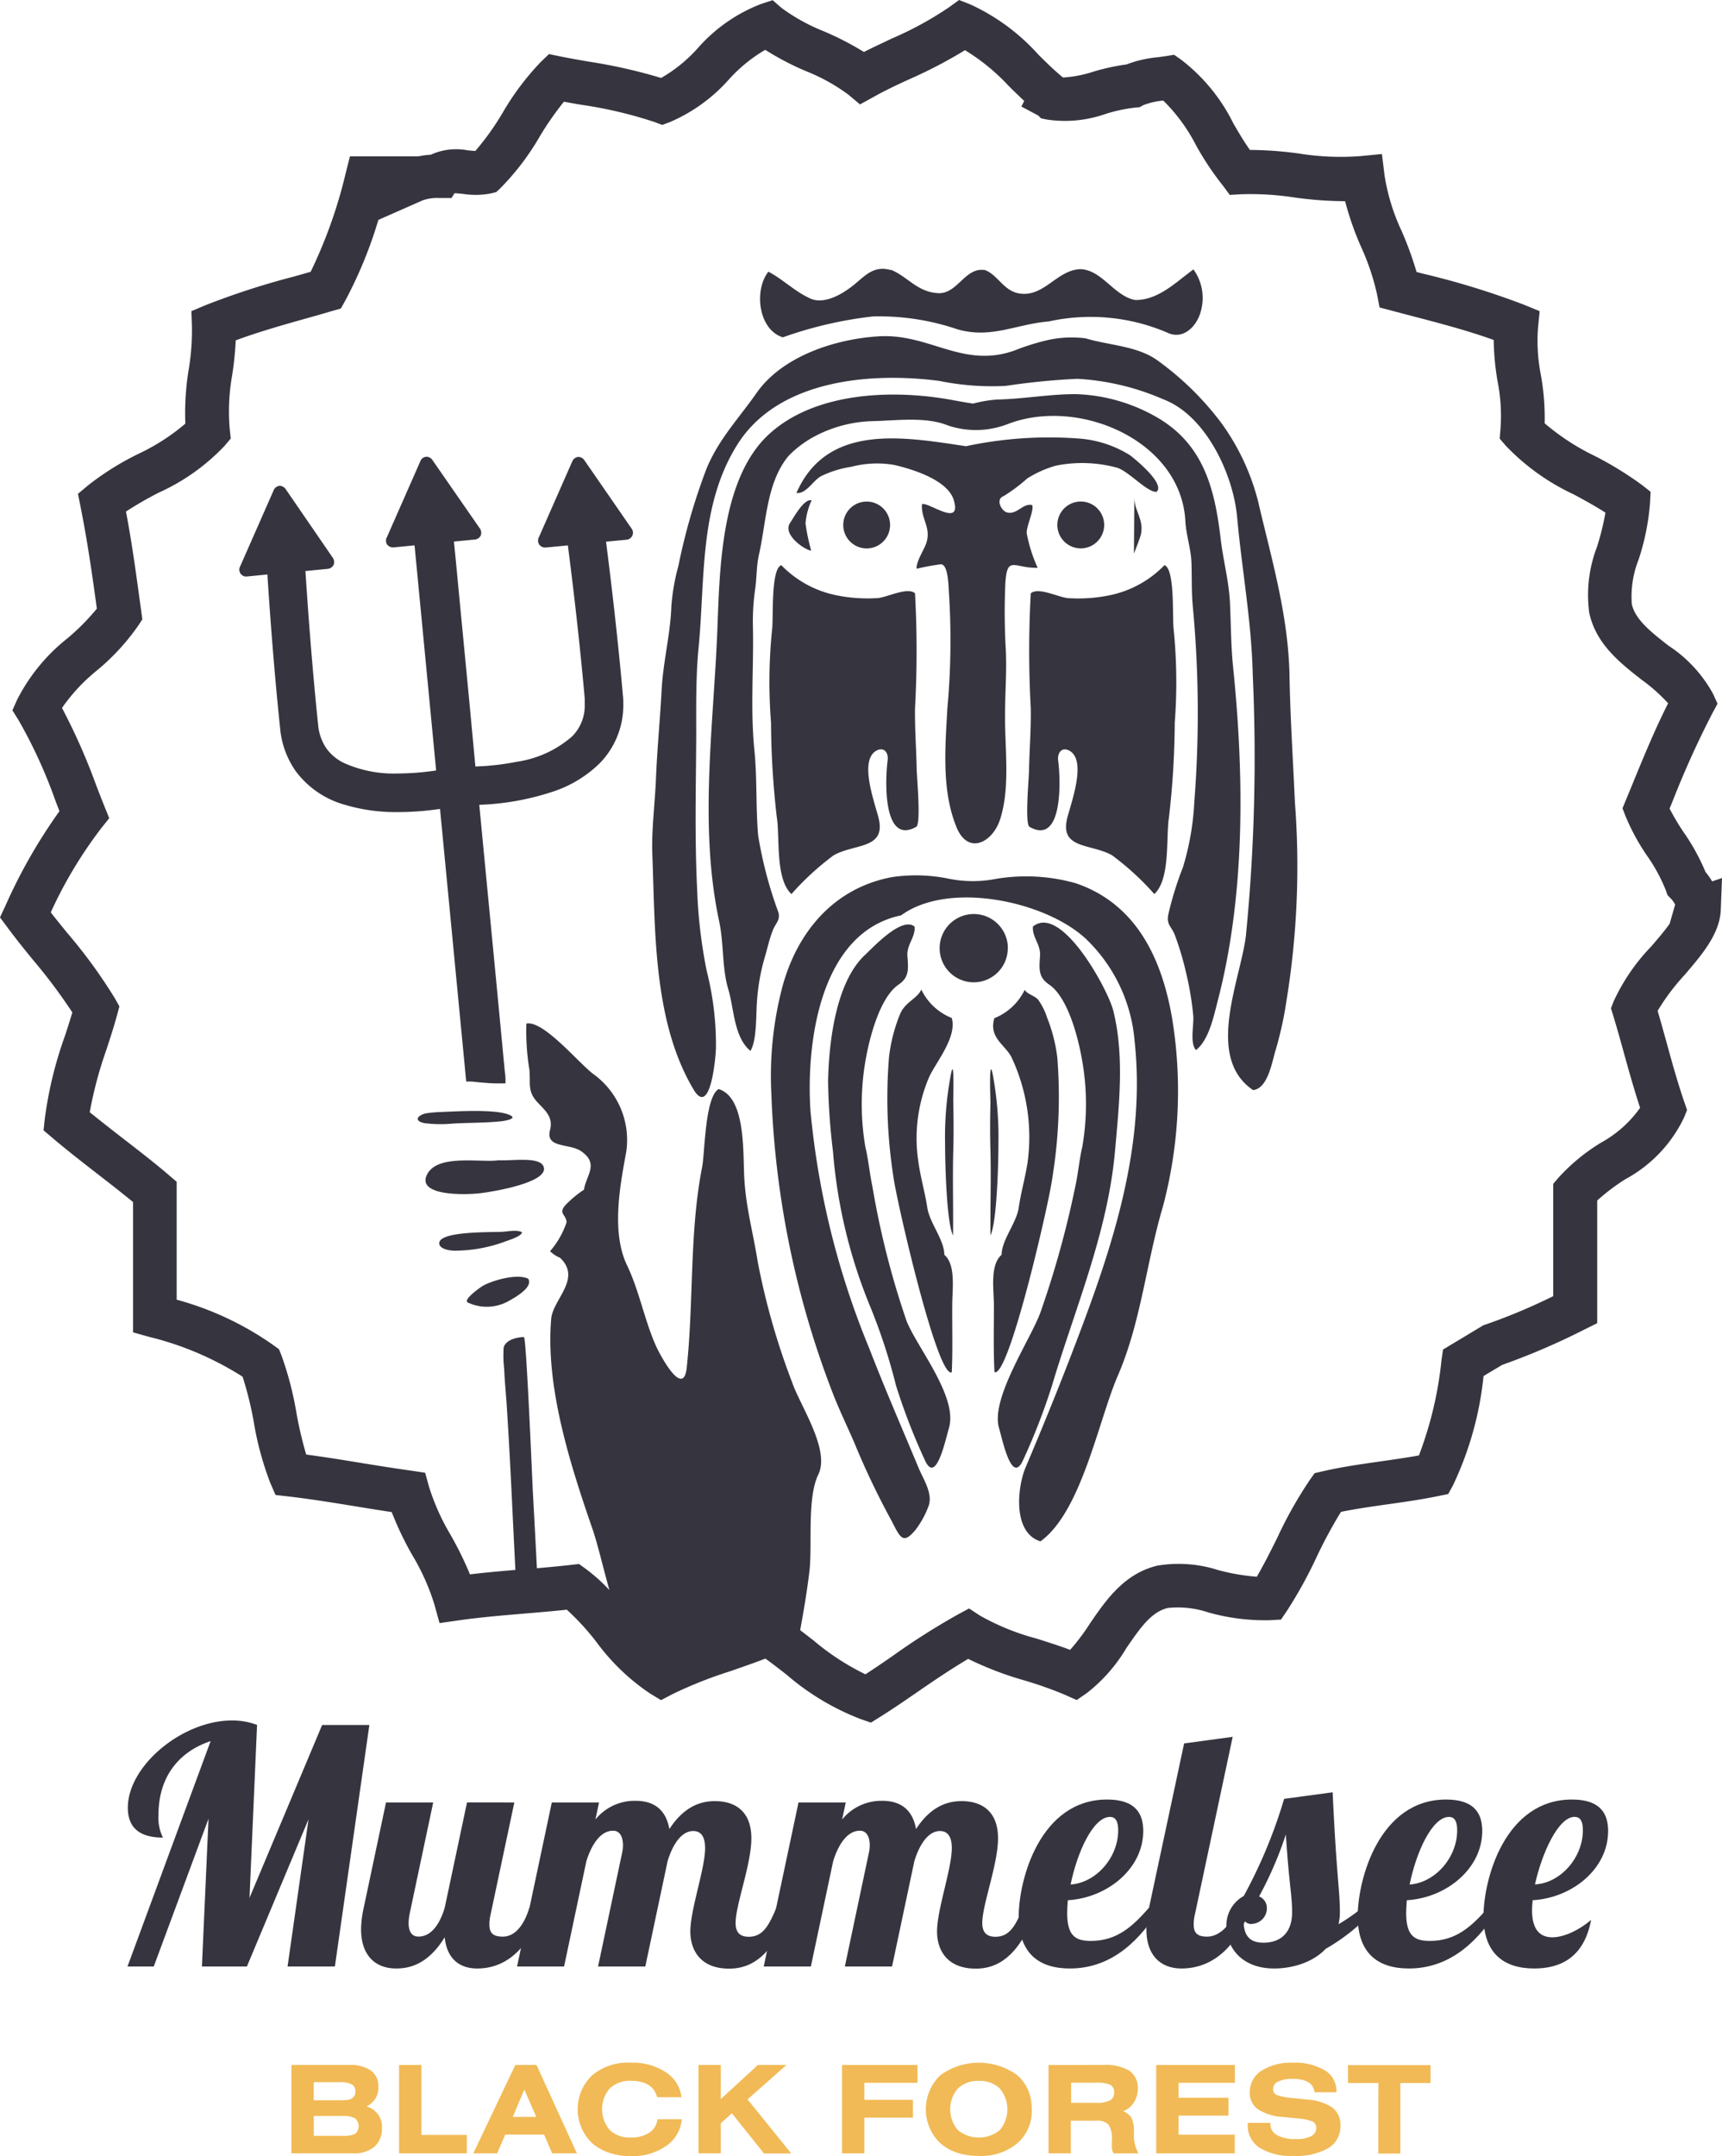 <svg id="Ebene_1" data-name="Ebene 1" xmlns="http://www.w3.org/2000/svg" viewBox="0 0 386.06 483.24"><defs><style>.cls-1{fill:#36353F;}.cls-2{fill:#f1ba56;}</style></defs><g id="Gruppe_1976" data-name="Gruppe 1976"><path id="Pfad_1713" data-name="Pfad 1713" class="cls-1" d="M409.57,204.28l.27-7.1-2.21.75a14.61,14.61,0,0,0-1.48-2.09A47.47,47.47,0,0,0,401.3,187a51.39,51.39,0,0,1-3.21-5.39l.62-1.5a207,207,0,0,1,9-19.91l1.13-2.1-1-2.19a30.24,30.24,0,0,0-10-10.81c-3.85-3-7.48-5.84-8.22-9.33a22.55,22.55,0,0,1,1.54-10,53.6,53.6,0,0,0,2.54-12.59l.13-2.57-2-1.57a78.05,78.05,0,0,0-10.55-6.47,52.1,52.1,0,0,1-11.2-7.3,53.84,53.84,0,0,0-.85-10.83,39.77,39.77,0,0,1-.63-10.67l.36-3.63-3.37-1.39a179.14,179.14,0,0,0-23-7.07l-1.23-.33A75.8,75.8,0,0,0,338,52.14a46.19,46.19,0,0,1-3.82-12.47l-.58-4.75-4.75.46a58.7,58.7,0,0,1-13.76-.56A83.94,83.94,0,0,0,304,34c-1.3-1.82-2.5-3.86-3.74-6a40.47,40.47,0,0,0-11.72-14.25L287,12.68,285,13l-1.58.22a26.48,26.48,0,0,0-7.08,1.62,48.55,48.55,0,0,0-7.16,1.54l-.25.07a26.55,26.55,0,0,1-6.84,1.32c-1.88-1.54-3.63-3.26-5.48-5.09A46.52,46.52,0,0,0,241.34,1.4L238.8.4,236.59,2a76.57,76.57,0,0,1-12.91,7.05c-2.05,1-4.15,1.94-6.21,3a67.72,67.72,0,0,0-9-4.64A42.43,42.43,0,0,1,199,2.18L197,.44l-2.59.85a36.14,36.14,0,0,0-14.19,9.9A33.1,33.1,0,0,1,172,17.87a118.88,118.88,0,0,0-16.35-3.68c-2.11-.36-4.22-.74-6.29-1.15l-2.51-.52L145,14.31a59.66,59.66,0,0,0-8.52,11.34,59.33,59.33,0,0,1-6.12,8.57c-.58,0-1.27-.09-1.8-.14a13.74,13.74,0,0,0-8.22,1,19.28,19.28,0,0,0-2.72.35H102.24l-.94,3.7a107,107,0,0,1-7.87,22.18l-3.75,1.07A171.27,171.27,0,0,0,69.8,68.82l-3.11,1.31.12,3.38a53.46,53.46,0,0,1-.71,9.62,60.26,60.26,0,0,0-.77,12.22,47.39,47.39,0,0,1-10.57,6.79,62.8,62.8,0,0,0-11.28,7.07l-2.22,1.87.57,2.85c1.5,7.48,2.65,15.37,3.66,22.88a50.35,50.35,0,0,1-6.58,6.64A41.57,41.57,0,0,0,27.63,157.2l-1.07,2.39,1.38,2.21A110.32,110.32,0,0,1,36.26,180l.85,2.2A119.16,119.16,0,0,0,25,203.39L23.78,206l1.73,2.33c1.88,2.54,3.87,5,5.79,7.34A121.76,121.76,0,0,1,40,227.3c-.53,1.75-1.07,3.48-1.67,5.28a88.62,88.62,0,0,0-4.51,18.57l-.28,2.58,2,1.69c3.28,2.79,6.72,5.45,10,8,2.68,2.08,5.43,4.21,8.07,6.38V299l3.56,1a70,70,0,0,1,21,8.94A79,79,0,0,1,80.66,319a69.21,69.21,0,0,0,3.76,13.85l1.13,2.6,2.81.32c5.13.59,10.21,1.43,15.11,2.22,2.66.44,5.38.88,8.13,1.29a71.57,71.57,0,0,0,4.72,9.83A49.87,49.87,0,0,1,121.17,360l1.15,4.16,4.28-.61c4.73-.68,9.86-1.11,14.83-1.53,3.11-.26,6.3-.53,9.43-.86a56.49,56.49,0,0,1,6.69,7.31A48.07,48.07,0,0,0,169.61,380l2.37,1.43,2.45-1.29a95.09,95.09,0,0,1,13-5.17c2.62-.91,5.32-1.84,7.94-2.85,1.58,1.12,3.12,2.33,4.73,3.58a56.35,56.35,0,0,0,16.71,10l2.22.77,2-1.25c3-1.87,5.86-3.85,8.65-5.77,3.76-2.59,7.35-5,11.15-7.27A75.27,75.27,0,0,0,253.41,377a86.68,86.68,0,0,1,9.24,3.28l2.52,1.13,2.27-1.57a36,36,0,0,0,8.86-10.07c3-4.35,5.51-8.11,9.3-9a21.52,21.52,0,0,1,9.08,1,46.78,46.78,0,0,0,13.87,1.74l2.43-.14,1.35-2a99.29,99.29,0,0,0,6.62-12,103.12,103.12,0,0,1,5.47-10.14c3.32-.67,6.83-1.18,10.52-1.7s7.61-1.07,11.29-1.84l2.23-.45,1.09-2a74.45,74.45,0,0,0,6.83-24.45l4.17-2.49a157.09,157.09,0,0,0,18.58-8l2.73-1.35V269.46a45.61,45.61,0,0,1,6.35-4.8,30.73,30.73,0,0,0,13.12-13.8l.68-1.69-.6-1.73c-1.47-4.28-2.77-8.91-4-13.42-.66-2.37-1.31-4.73-2-7.07a48.3,48.3,0,0,1,6-8C405.3,214.41,409.36,209.72,409.57,204.28Zm-11.46,3.13c-1.17,1.66-2.76,3.51-4.17,5.14a44.46,44.46,0,0,0-8.38,12.24l-.61,1.58.49,1.61c.87,2.84,1.67,5.73,2.47,8.63,1.11,4,2.26,8.1,3.57,12.07a26.2,26.2,0,0,1-8.75,7.8,43.05,43.05,0,0,0-9.56,7.87L372,265.72v25.17a131.36,131.36,0,0,1-15.15,6.35l-.5.17-9.05,5.44-.34,2.3a83.64,83.64,0,0,1-5.07,21.44c-2.73.49-5.59.9-8.38,1.3-4.39.62-8.94,1.27-13.19,2.25l-1.81.42-1.07,1.51a92.74,92.74,0,0,0-7.32,13c-1.52,3.07-3,6-4.58,8.7a48,48,0,0,1-8.66-1.49,28.94,28.94,0,0,0-13.61-1c-7.48,1.78-11.56,7.76-15.15,13a46.88,46.88,0,0,1-4.43,5.88c-2.44-.93-5-1.72-7.41-2.5a53.7,53.7,0,0,1-12.8-5.18l-2.44-1.6-2.56,1.38a158.23,158.23,0,0,0-14.43,9.16c-2,1.4-4.14,2.85-6.25,4.22A55.76,55.76,0,0,1,206.11,368c-1-.75-1.94-1.51-2.94-2.26.67-3.58,1.52-8.55,2.07-13.13.71-6-.59-16.38,2-21.75,2.71-5.57-4.09-15.42-5.89-20.71a158.64,158.64,0,0,1-7.69-26.94c-1-6.38-2.6-11.94-3-18.53-.36-5.65.45-18.27-5.76-20.2-3.09,1.72-3.1,14.44-3.7,17.43-2.89,14.72-1.86,30.08-3.46,45-.76,7.08-6.06-3-6.91-4.89-2.59-5.84-3.71-12.28-6.48-18.06-3.53-7.39-1.59-17.74-.19-25.3a18.21,18.21,0,0,0-7.25-17.47C153.82,239,145.67,229,141.79,229.8a53,53,0,0,0,.67,10.3c.31,3.16-.5,4.82,1.78,7.3,1.72,1.86,3.63,3.34,2.85,6.25-1.09,4.17,4.34,2.92,7,4.77,4.09,2.85,1.07,5.36.62,8.61a23.94,23.94,0,0,0-4.18,3.47c-1.66,1.94.17,2,.27,3.83a18.94,18.94,0,0,1-3.7,6.48,7,7,0,0,0,2.26,1.49c4.88,4.68-1.58,9.26-2,13.62-1.34,15.39,4.37,33,9.2,47,1.21,3.49,2.42,8.77,3.84,13.84a38.55,38.55,0,0,0-5.25-4.72l-1.56-1.13-1.91.22c-2.45.28-5,.51-7.53.74-.31-5.92-.5-9.85-.91-17.14-.15-2.93-1.46-34.68-2-34.68-1.17,0-4,.47-4.54,2.32a25.88,25.88,0,0,0,.11,4.74c.12,3,.45,6.1.63,9.13.85,13.3,1.23,23.46,1.89,36-3.38.29-6.82.59-10.19,1a77.32,77.32,0,0,0-4.35-8.86,50.81,50.81,0,0,1-4.84-10.8l-.85-3.11L116,330c-3.68-.51-7.38-1.1-11-1.69-4.08-.67-8.27-1.35-12.57-1.92a87.54,87.54,0,0,1-2.19-9.32A73.71,73.71,0,0,0,86.82,304l-.5-1.23L85.25,302a68.79,68.79,0,0,0-21.86-10.32V265.26l-1.7-1.46c-3.33-2.85-6.8-5.52-10.17-8.13-2.53-1.95-5.13-4-7.62-6a90.29,90.29,0,0,1,3.73-14c.81-2.49,1.64-5,2.38-7.72l.54-2-1-1.78a114.47,114.47,0,0,0-10.63-14.61c-1.3-1.6-2.55-3.13-3.76-4.68A97.46,97.46,0,0,1,46.49,186l1.78-2.23-1.07-2.64c-.62-1.56-1.24-3.12-1.84-4.7a139.31,139.31,0,0,0-7.68-17.37,40.54,40.54,0,0,1,7.74-8.33,50.28,50.28,0,0,0,9.27-10l1-1.52-.24-1.78c-1-7.25-2-14.93-3.43-22.38a80,80,0,0,1,7.35-4.24,46.91,46.91,0,0,0,14.8-10.53l1.34-1.6-.22-2.08a46.43,46.43,0,0,1,.54-12.12,72.83,72.83,0,0,0,.8-7.8c5-1.86,10.43-3.4,15.74-4.9,2-.55,3.92-1.1,5.83-1.67l2-.57,1-1.79a97.36,97.36,0,0,0,7.41-18.07l9.89-4.36a9.71,9.71,0,0,1,3.74-.54H125l.68-1.07c.61,0,1.42.1,2,.16a18.15,18.15,0,0,0,6.15-.12l1.22-.31.92-.87a57.15,57.15,0,0,0,8.86-11.66,68.31,68.31,0,0,1,5.38-7.72c1.26.24,2.53.47,3.8.68a95.44,95.44,0,0,1,16.51,3.88l1.73.65,1.74-.65a37.38,37.38,0,0,0,13.23-9.57,34,34,0,0,1,8.12-6.61,62.85,62.85,0,0,0,9.24,4.82A41.64,41.64,0,0,1,214,21.63l2.59,2.17,3-1.65C222.21,20.67,225,19.36,228,18a104.22,104.22,0,0,0,12.12-6.35,45.65,45.65,0,0,1,9.79,8c1.13,1.12,2.29,2.25,3.49,3.37l-.63,1.26,3.76,2,.64.64,1.41.29a27.39,27.39,0,0,0,13.13-1.3l.23-.07a34.87,34.87,0,0,1,6.31-1.32l1-.09.92-.49a16.32,16.32,0,0,1,4.41-1,39.18,39.18,0,0,1,7.33,10,64.9,64.9,0,0,0,6.1,9.14l1.47,2,2.45-.14a64.27,64.27,0,0,1,12,.71,83.76,83.76,0,0,0,11.41.84A67.3,67.3,0,0,0,329,55.9a53.09,53.09,0,0,1,3.49,10.41l.58,3,7.1,1.87c6.25,1.63,12.69,3.31,18.49,5.42a58.6,58.6,0,0,0,.88,9.35,39.7,39.7,0,0,1,.63,10.66L360,98.7l1.36,1.59a50.69,50.69,0,0,0,15.29,10.94c2.49,1.35,4.89,2.65,7.06,4.07a59.72,59.72,0,0,1-1.91,7.7,30,30,0,0,0-1.73,14.7c1.47,7,6.95,11.3,11.79,15.07a38.21,38.21,0,0,1,5.9,5.25c-3,5.93-5.57,12.2-8.07,18.3l-2.16,5.23.71,1.83a48.39,48.39,0,0,0,4.85,8.88,37.25,37.25,0,0,1,4.18,7.73l.35,1,.71.75a5.12,5.12,0,0,1,1,1.4Z" transform="translate(-23.78 -0.4)"/><path id="Pfad_1714" data-name="Pfad 1714" class="cls-1" d="M312.88,151.87c-.26-13.61-4-26.06-7.07-39.21a51.54,51.54,0,0,0-8.19-17.43,66.43,66.43,0,0,0-14.26-14c-4.53-3.32-10.92-3.41-16.18-5a24.73,24.73,0,0,0-9.15.54A52.76,52.76,0,0,0,251.1,79c-11.5,4-18.91-3.85-30.18-3.23-9.65.55-21.66,4.35-27.51,12.68-4.06,5.82-8.46,10.3-11.24,17a137.88,137.88,0,0,0-6.29,21.74,47.28,47.28,0,0,0-1.59,9.14c-.19,6.06-1.83,12.32-2.17,18.59-.35,6.64-1,13.19-1.28,20-.22,5.49-1,11.36-.82,16.75.67,17.18.15,37.69,9.27,52.93,3.85,6.43,5-7.81,5-9.41A66.86,66.86,0,0,0,182.22,218a111.09,111.09,0,0,1-2.14-18.18c-.58-11.65-.27-23-.21-34.57,0-6.6-.11-13.12.53-19.71,1.49-15.35.08-31.75,8.65-45.44,9.14-14.64,29.94-16.34,45.32-14.33a59.3,59.3,0,0,0,14.86,1.12,155.29,155.29,0,0,1,16.1-1.59,55.87,55.87,0,0,1,19.25,4.59c9.51,3.59,15.67,16.75,16.55,26.37,1.07,11.77,3.23,23.39,3.5,35.18a407.93,407.93,0,0,1-1.53,58.7c-1.24,10-9.23,27.21,1.61,34.57,3.43-.39,4.27-6.57,5.11-9.14a82.43,82.43,0,0,0,2.38-10.88,187.74,187.74,0,0,0,1.89-44.49C313.67,170.73,313.05,161.33,312.88,151.87Z" transform="translate(-23.78 -0.4)"/><path id="Pfad_1715" data-name="Pfad 1715" class="cls-1" d="M300.23,149.88c-.48-4.73-.48-9.56-.69-14.17-.21-5-1.56-9.83-2.11-14.67-1.34-11.33-3.92-21.3-14.62-27.31a38.8,38.8,0,0,0-17.9-5c-5.92,0-11.76,1.1-17.61,1.21a29.33,29.33,0,0,0-5.35.91c-1.62-.23-3.25-.54-4.86-.83-13-2.37-30.24-1.82-40.61,7.43-11.26,10-11.34,31-11.9,44.72-.88,21.27-4.08,43.54.42,64.66,1.12,5.24.59,10.41,2.08,15.36,1.28,4.27,1.22,10.66,4.94,13.73,1.49-2.32,1.23-8.45,1.48-11.26a46.28,46.28,0,0,1,1.69-9.56c.64-2.1,1.07-4.31,1.92-6.36.59-1.44,1.64-2.14,1.18-3.87a93,93,0,0,1-4.54-17.23c-.55-6.4-.2-12.83-.85-19.22-.93-9.27-.09-18.78-.33-27.93a52.37,52.37,0,0,1,.53-8.2c.35-2.5.26-5.08.83-7.58,1.67-7.31,1.67-16.22,6.68-22.18A24.13,24.13,0,0,1,206.79,98a29.33,29.33,0,0,1,12.44-3.21c5.08-.09,12.06-1.09,17,.94a19.76,19.76,0,0,0,13.64-.35c15.82-6,38.7,3.77,39.66,21.81.17,3.18,1.27,6.2,1.37,9.39s0,6.4.29,9.63a256,256,0,0,1,.35,43.86A60.31,60.31,0,0,1,289,194.73a75.51,75.51,0,0,0-3.31,10.69c-.41,2.24.67,2.49,1.48,4.54a65.88,65.88,0,0,1,2.45,8.15,69.6,69.6,0,0,1,1.67,9.83c.23,2-.84,6.16.62,7.8,2.93-2.27,4-7.7,4.88-11.05C303,200.82,302.72,174.24,300.23,149.88Z" transform="translate(-23.78 -0.4)"/><path id="Pfad_1716" data-name="Pfad 1716" class="cls-1" d="M277.14,102.44a25,25,0,0,0-11.66-3.77,89.56,89.56,0,0,0-25.14,1.73c-13.58-2-31.08-5.37-38,10.48,2.19.28,3.75-2.85,5.55-3.78a23.65,23.65,0,0,1,6.77-2.09,22.7,22.7,0,0,1,9.6-.41c4.06.94,12,3.36,13.35,7.89,1.87,6.3-5.7.31-7.13.91-.25,3.34,2.08,5.14,1,8.63-.48,1.53-2.35,4.21-2.19,5.84a52.12,52.12,0,0,1,5.35-1c1.87-.15,1.78,5.64,1.9,6.63a166.63,166.63,0,0,1-.36,25.57c-.48,8.75-1.34,18.35,2,26.61,2.56,6.48,8.13,3.57,9.82-1.65,2.34-7.3,1-16.1,1.11-23.62,0-4.72.38-9.34.18-14.07a148.19,148.19,0,0,1-.12-15.2c.39-6.44,2-3.33,7.25-3.49a33.07,33.07,0,0,1-2.46-7.76c-.06-1.7,1.67-5,1.23-6.29-2-.53-3.4,2.18-5.56,1.67-1.39-.31-2.69-3-.88-3.66a37.26,37.26,0,0,0,5.35-4,24.72,24.72,0,0,1,6.41-2.85,29.83,29.83,0,0,1,13.55.42c2.59.63,6.88,5.59,9,5.45C285.16,108.85,278,103.08,277.14,102.44Z" transform="translate(-23.78 -0.4)"/><path id="Pfad_1717" data-name="Pfad 1717" class="cls-1" d="M205.65,123.81a43.65,43.65,0,0,1-1.28-6.09,14.86,14.86,0,0,1,1.38-5.19c-1.69-.4-3.74,3.4-4.86,5.09C199.2,120.22,204.15,123.64,205.65,123.81Z" transform="translate(-23.78 -0.4)"/><path id="Pfad_1718" data-name="Pfad 1718" class="cls-1" d="M198.94,127.06c-2.41.9-1.73,12-2.06,14.4a116.14,116.14,0,0,0-.24,20.93,190.48,190.48,0,0,0,1.3,21.22c.71,4.42-.39,13.79,3.28,17.16a61.56,61.56,0,0,1,9.44-8.67c4.64-2.66,11.69-1.33,10.14-8.17-.72-3.16-4.64-13.17-.47-15.33,1.66-.85,2.69.5,2.45,2.23-.58,4.31-1.11,19.14,6.42,14.87,1.09-.62.14-11,.1-12.75-.08-4.46-.45-9.27-.38-13.81a235.85,235.85,0,0,0,0-25.78c-1.82-1.55-6.72,1.19-8.78,1.1a34.57,34.57,0,0,1-9.13-.71A23.65,23.65,0,0,1,198.94,127.06Z" transform="translate(-23.78 -0.4)"/><path id="Pfad_1719" data-name="Pfad 1719" class="cls-1" d="M273.12,192.1a61.63,61.63,0,0,1,9.45,8.67c3.65-3.37,2.58-12.74,3.28-17.16a192.9,192.9,0,0,0,1.3-21.22,119.93,119.93,0,0,0-.24-20.93c-.35-2.41.36-13.5-2.06-14.4a23.71,23.71,0,0,1-12.06,6.7,34.72,34.72,0,0,1-9.15.71c-2.05.09-6.95-2.65-8.77-1.1a235.85,235.85,0,0,0,0,25.78c.08,4.54-.3,9.35-.39,13.81,0,1.75-1,12.12.12,12.75,7.51,4.28,7-10.56,6.41-14.87-.22-1.73.83-3.08,2.46-2.23,4.16,2.16.26,12.16-.47,15.33C261.43,190.77,268.5,189.44,273.12,192.1Z" transform="translate(-23.78 -0.4)"/><path id="Pfad_1720" data-name="Pfad 1720" class="cls-1" d="M265,198.36a40.88,40.88,0,0,0-17.87-1,27.38,27.38,0,0,1-10.52,0,36.39,36.39,0,0,0-12.87-.38c-12.79,2.39-21.11,12-24.52,24.45a78.61,78.61,0,0,0-2.5,24.24,206,206,0,0,0,14,67.58c1.42,3.56,3,6.82,4.56,10.41a173.85,173.85,0,0,0,8.45,17.7c2,4,2.63,5.07,5.29,1.92a20.67,20.67,0,0,0,2.94-5.35c1-2.76-1.11-5.9-2.17-8.39-3.75-9-7.6-17.82-11.15-27a183.8,183.8,0,0,1-13.16-53.22c-1-15.25,2.14-40,20.32-43.77,10.69-7.84,32.48-3.19,41.52,5.35a35.78,35.78,0,0,1,10.83,22.81c2.65,24.55-5.51,47.76-14.19,70.3-3.31,8.59-6.69,16.85-10.27,25.31-1.78,4.21-3,14.55,3.35,16.52,9.22-6.62,13-27.12,17.36-37.15,5.19-12,6.35-25.25,10.11-37.93a100.81,100.81,0,0,0,2.1-41.84C284.32,215.25,278.55,203,265,198.36Z" transform="translate(-23.78 -0.4)"/><path id="Pfad_1721" data-name="Pfad 1721" class="cls-1" d="M219.37,266.33c-.62-2.9-.89-6-1.59-8.93a57.11,57.11,0,0,1,0-19.08c.92-5.4,3.25-14.4,7.49-17.28,2.43-1.67,2.14-3.57,1.94-6.45-.15-2.54,1.85-4.18,1.61-6.53-2.83-2.29-9.06,4.42-11,6.25-6.63,6.08-8.2,19.47-8.39,28.41a145.34,145.34,0,0,0,1.1,15.74,115,115,0,0,0,8.35,34.78,129.17,129.17,0,0,1,5.78,17.69,140,140,0,0,0,6.44,16.65c2.49,5.65,4.53-4.05,5.44-7.18,2-7-7.15-18-9.51-23.94A189.54,189.54,0,0,1,219.37,266.33Z" transform="translate(-23.78 -0.4)"/><path id="Pfad_1722" data-name="Pfad 1722" class="cls-1" d="M259.63,310.93c5.11-17.17,12.48-34.18,14.12-52.48.91-10.34,2.16-21.39-.39-31.58-1.15-4.64-11.63-24-18-18.82-.23,2.33,1.75,4,1.59,6.52-.18,2.89-.46,4.79,2,6.46,4.23,2.85,6.57,11.87,7.48,17.27a56.13,56.13,0,0,1,0,19.09c-.68,2.9-.94,6.06-1.58,8.94A217.05,217.05,0,0,1,257,294.64c-2.16,5.89-11.15,19.14-9.26,25.74.89,3.15,2.91,12.86,5.43,7.2A141.85,141.85,0,0,0,259.63,310.93Z" transform="translate(-23.78 -0.4)"/><path id="Pfad_1723" data-name="Pfad 1723" class="cls-1" d="M235.49,281.61c0-3.34-3.27-7.06-3.81-10.54s-1.5-6.69-2-10.25a34.84,34.84,0,0,1,2.39-19c1.43-3.21,6.36-9,5.08-13.28a12.76,12.76,0,0,1-6.82-6.37c-.89,2.06-3.68,2.78-4.8,5.59a36.72,36.72,0,0,0-2.44,9.56,114.33,114.33,0,0,0,1,26.91c.67,5.13,9.86,45.22,13.07,43.72.24-5.15.06-10.08.11-15.17C237.26,289.36,238.13,283.88,235.49,281.61Z" transform="translate(-23.78 -0.4)"/><path id="Pfad_1724" data-name="Pfad 1724" class="cls-1" d="M260.82,237.39a35.93,35.93,0,0,0-2.3-8.95,14.29,14.29,0,0,0-2-4c-.68-.83-2.6-1.32-3-2.22a12.82,12.82,0,0,1-6.81,6.37c-1.32,4.33,2.37,5.93,3.82,8.71a42.14,42.14,0,0,1,3.64,23.52c-.54,3.56-1.5,6.8-2,10.24s-3.81,7.2-3.83,10.54c-2.63,2.27-1.78,7.73-1.73,11.14,0,5.09-.13,10,.12,15.16,3.21,1.51,12.39-38.55,13-43.67A113.22,113.22,0,0,0,260.82,237.39Z" transform="translate(-23.78 -0.4)"/><path id="Pfad_1725" data-name="Pfad 1725" class="cls-1" d="M237,241a74.43,74.43,0,0,0-1.34,15.69c0,4.73.35,17.72,1.78,20.59.09-6.32-.12-12.7.06-19.09.1-3.49.07-7.15,0-10.66C237.45,246.89,237.81,237,237,241Z" transform="translate(-23.78 -0.4)"/><path id="Pfad_1726" data-name="Pfad 1726" class="cls-1" d="M246.31,241c-.86-4-.48,5.88-.48,6.51-.08,3.51-.11,7.2,0,10.67.16,6.39-.05,12.77,0,19.09,1.43-2.85,1.79-15.86,1.79-20.6A76.26,76.26,0,0,0,246.31,241Z" transform="translate(-23.78 -0.4)"/><path id="Pfad_1727" data-name="Pfad 1727" class="cls-1" d="M125.19,252.22c3.64-.23,7.61-.14,11.16-.55,1-.13,3.05-.56,2.06-1.18-2.68-1.66-12.3-1-16.08-.86a26,26,0,0,0-3.17.31c-1.71.44-2.75,1.66-.19,2.18A28.74,28.74,0,0,0,125.19,252.22Z" transform="translate(-23.78 -0.4)"/><path id="Pfad_1728" data-name="Pfad 1728" class="cls-1" d="M140.8,276.57c-1.07-.64-3.23-.16-4.46-.1-2.85.13-14.45-.17-14.08,2.7.15,1.14,2.3,1.6,3.92,1.52a32.59,32.59,0,0,0,11-2.1C138.25,278.22,140.81,277.37,140.8,276.57Z" transform="translate(-23.78 -0.4)"/><path id="Pfad_1729" data-name="Pfad 1729" class="cls-1" d="M132.06,288.56c-.53.31-4.52,3.09-3.43,3.74a10,10,0,0,0,9.26-.36c1.55-.86,5.41-3.07,4.33-4.93C139.81,285.72,134.15,287.37,132.06,288.56Z" transform="translate(-23.78 -0.4)"/><path id="Pfad_1730" data-name="Pfad 1730" class="cls-1" d="M135.58,260.44c-4.17.58-13.94-1.53-16.14,3.35-2.08,4.59,8.32,4.49,12.24,4,2.94-.36,15.11-2.42,14-5.85C144.92,259.5,138.68,260.6,135.58,260.44Z" transform="translate(-23.78 -0.4)"/><path id="Pfad_1731" data-name="Pfad 1731" class="cls-1" d="M212.83,118.05a5.25,5.25,0,1,0,5.26-5.24h0A5.25,5.25,0,0,0,212.83,118.05Z" transform="translate(-23.78 -0.4)"/><path id="Pfad_1732" data-name="Pfad 1732" class="cls-1" d="M271.33,118.06a5.25,5.25,0,1,0-5.27,5.24h0A5.26,5.26,0,0,0,271.33,118.06Z" transform="translate(-23.78 -0.4)"/><path id="Pfad_1733" data-name="Pfad 1733" class="cls-1" d="M249.74,212.91a7.65,7.65,0,1,0-7.66,7.64h0a7.64,7.64,0,0,0,7.64-7.64Z" transform="translate(-23.78 -0.4)"/><path id="Pfad_1734" data-name="Pfad 1734" class="cls-1" d="M154.83,103.6a1.66,1.66,0,0,0-1.36-.8,1.61,1.61,0,0,0-1.42,1.07l-7.46,16.94a1.62,1.62,0,0,0,.07,1.62,1.65,1.65,0,0,0,1.55.67h0l4.88-.47c.75,5.77,2.5,19.78,3.78,34.3,0,.46,0,.89,0,1.33a9.7,9.7,0,0,1-2.85,7.2,24.07,24.07,0,0,1-12.29,5.65,56.74,56.74,0,0,1-9.37,1.07L129,157.64l-1.24-12.92-1.24-12.92-.49-5.17-.48-4.86,4.57-.44a1.68,1.68,0,0,0,1.43-.89,1.72,1.72,0,0,0-.25-1.69l-10.54-15.2a1.63,1.63,0,0,0-1.35-.79,1.57,1.57,0,0,0-1.42,1.07l-7.46,16.94a1.6,1.6,0,0,0,0,1.61,1.67,1.67,0,0,0,1.56.69h.06l4.57-.45,4.84,50.45a58.44,58.44,0,0,1-8.66.68,27.21,27.21,0,0,1-12-2.35A10.44,10.44,0,0,1,97,168.19a11.11,11.11,0,0,1-1.91-5.48c-.84-8-1.6-16.88-2.29-26.33-.23-3.29-.42-6.06-.55-8l4.9-.48a1.66,1.66,0,0,0,1.42-.91,1.7,1.7,0,0,0-.24-1.67L87.88,110.1a1.7,1.7,0,0,0-1.36-.82,1.61,1.61,0,0,0-1.42,1.07l-7.46,16.94a1.54,1.54,0,0,0,.55,2.11h0a1.45,1.45,0,0,0,1,.19h.06l4.48-.44c.38,6,1.32,19.87,2.85,34.46a19.74,19.74,0,0,0,3.5,9.62A20.62,20.62,0,0,0,101,180.74a40.09,40.09,0,0,0,12.12,1.66,64.41,64.41,0,0,0,9.31-.71l5.81,60.46.06.63h.62c.72,0,1.46.11,2.19.18,1.43.12,2.83.25,4.21.25h1.79v-.71a11.87,11.87,0,0,0-.1-1.58l-.06-.42L135,220l-2.9-30.14-.87-9.09a58.42,58.42,0,0,0,16-2.79,27.09,27.09,0,0,0,11-6.52,18.59,18.59,0,0,0,5.29-13.22,14.77,14.77,0,0,0-.1-2.09c-1.15-13-2.67-25.75-3.77-34.35l4.47-.43a1.58,1.58,0,0,0,1.2-2.59Z" transform="translate(-23.78 -0.4)"/><path id="Pfad_1735" data-name="Pfad 1735" class="cls-1" d="M278.09,112,278,124.41c.07,0,1.45-3.74,1.54-4.1C280.3,116.74,278.15,115.12,278.09,112Z" transform="translate(-23.78 -0.4)"/><path id="Pfad_1745" data-name="Pfad 1745" class="cls-2" d="M101.94,463.19a8.23,8.23,0,0,1,5,1.25,4.36,4.36,0,0,1,1.68,3.72,4.75,4.75,0,0,1-.67,2.55,5,5,0,0,1-2,1.78,4.7,4.7,0,0,1,3.46,4.89,5.31,5.31,0,0,1-1.7,4.14A7,7,0,0,1,103,483H89.11V463.19Zm-.26,7.84a2.24,2.24,0,0,0,1-.36,1.71,1.71,0,0,0,.77-1.56,1.66,1.66,0,0,0-.86-1.59,5.4,5.4,0,0,0-2.6-.47H94.12v4.05H100a10.51,10.51,0,0,0,1.68-.08Zm1.79,7.56a2.32,2.32,0,0,0,.07-3.28h0a.75.75,0,0,0-.16-.15,5,5,0,0,0-2.65-.54H94.13v4.45h6.59a5.44,5.44,0,0,0,2.73-.47Z" transform="translate(-23.78 -0.4)"/><path id="Pfad_1746" data-name="Pfad 1746" class="cls-2" d="M113.25,463.19h5v15.68h10.19V483H113.25Z" transform="translate(-23.78 -0.4)"/><path id="Pfad_1747" data-name="Pfad 1747" class="cls-2" d="M139.31,463.19h4.75L153.12,483h-5.55l-1.81-4.2h-8.71l-1.81,4.2h-5.35Zm4.7,11.64-2.69-6.13-2.58,6.13Z" transform="translate(-23.78 -0.4)"/><path id="Pfad_1748" data-name="Pfad 1748" class="cls-2" d="M160.33,482.86a11.34,11.34,0,0,1-3.8-2.14,10.54,10.54,0,0,1-.31-14.9h0c.1-.11.2-.21.31-.31a12.52,12.52,0,0,1,8.67-2.83,13.43,13.43,0,0,1,7.84,2.14,7.64,7.64,0,0,1,3.52,5.6h-5.45c-.66-2.45-2.62-3.68-5.9-3.68a6.51,6.51,0,0,0-4.72,1.7,7.16,7.16,0,0,0,0,9.34,6.41,6.41,0,0,0,4.72,1.67,7.24,7.24,0,0,0,4.15-1.1,4,4,0,0,0,1.81-3h5.46a8.1,8.1,0,0,1-3.51,6,13.26,13.26,0,0,1-7.91,2.28A15.24,15.24,0,0,1,160.33,482.86Z" transform="translate(-23.78 -0.4)"/><path id="Pfad_1749" data-name="Pfad 1749" class="cls-2" d="M180.38,463.19h5v7.63l8.32-7.63h6.4l-8.73,7.71,9.8,12.13h-6.1l-7.2-9-2.49,2.22V483h-5Z" transform="translate(-23.78 -0.4)"/><path id="Pfad_1750" data-name="Pfad 1750" class="cls-2" d="M212.56,463.19h16.91v4H217.56V471h10.9v4h-10.9v8h-5Z" transform="translate(-23.78 -0.4)"/><path id="Pfad_1751" data-name="Pfad 1751" class="cls-2" d="M238.38,482.86a11.17,11.17,0,0,1-3.8-2.14,10.55,10.55,0,0,1-.3-14.91l.3-.3a14.64,14.64,0,0,1,17.3,0,9.47,9.47,0,0,1,2.41,3.33,10.82,10.82,0,0,1,.8,4.28,9.51,9.51,0,0,1-3.21,7.6,12.62,12.62,0,0,1-8.62,2.86A15.56,15.56,0,0,1,238.38,482.86Zm9.54-5.07a7.24,7.24,0,0,0,0-9.33,6.37,6.37,0,0,0-4.66-1.7,6.49,6.49,0,0,0-4.73,1.7,7.17,7.17,0,0,0,0,9.33,7.43,7.43,0,0,0,9.39,0Z" transform="translate(-23.78 -0.4)"/><path id="Pfad_1752" data-name="Pfad 1752" class="cls-2" d="M271.12,463.19a10.41,10.41,0,0,1,5.86,1.3,4.63,4.63,0,0,1,1.88,4.05,5.33,5.33,0,0,1-.9,3.07,4.51,4.51,0,0,1-2.39,1.93,4.37,4.37,0,0,1,1.81,1.37,6.69,6.69,0,0,1,.63,2.89v.2a1.5,1.5,0,0,0,0,.3,8.61,8.61,0,0,0,1,4.72h-5.57a3,3,0,0,1-.39-1.56v-1.32a5.71,5.71,0,0,0-.74-3.57,3.4,3.4,0,0,0-2.72-.88h-5.74V483h-5V463.2Zm1.54,7.93a1.94,1.94,0,0,0,.9-1.78,1.82,1.82,0,0,0-.85-1.7,8.07,8.07,0,0,0-3.41-.47h-5.38v4.51h5.61a6.6,6.6,0,0,0,3.13-.56Z" transform="translate(-23.78 -0.4)"/><path id="Pfad_1753" data-name="Pfad 1753" class="cls-2" d="M283,463.19h17.63v4H288v3.35h11.2v4H288v4.28h12.6V483H283Z" transform="translate(-23.78 -0.4)"/><path id="Pfad_1754" data-name="Pfad 1754" class="cls-2" d="M306.16,481.74a5.87,5.87,0,0,1-2.64-5.16v-.41h5.08v.19a2.77,2.77,0,0,0,1.47,2.55,8.41,8.41,0,0,0,4.27.88,7.24,7.24,0,0,0,3.37-.63,2,2,0,0,0,1.16-1.81,1.61,1.61,0,0,0-.77-1.46,9.75,9.75,0,0,0-3.1-.69l-3.54-.35a11.48,11.48,0,0,1-5.69-1.75,4.49,4.49,0,0,1-1.81-3.82,5.67,5.67,0,0,1,2.61-4.78,12.14,12.14,0,0,1,6.95-1.81,13.1,13.1,0,0,1,7.27,1.7,5.4,5.4,0,0,1,2.61,4.75v.17h-4.91q-.36-3-4.89-3a7.39,7.39,0,0,0-3.25.59,1.83,1.83,0,0,0-1.14,1.69,1.34,1.34,0,0,0,.66,1.27,11.65,11.65,0,0,0,3.35.71l3.67.38a11.26,11.26,0,0,1,5.62,1.81,4.77,4.77,0,0,1,1.78,4,5.66,5.66,0,0,1-2.7,5.07,14.59,14.59,0,0,1-7.87,1.74A13.34,13.34,0,0,1,306.16,481.74Z" transform="translate(-23.78 -0.4)"/><path id="Pfad_1755" data-name="Pfad 1755" class="cls-2" d="M332.81,467.23H326v-4h18.5v4h-6.77v15.82h-4.94Z" transform="translate(-23.78 -0.4)"/><path id="Pfad_1816" data-name="Pfad 1816" class="cls-1" d="M223.48,60.84c3.63,1.47,5.78,4.77,10.09,5.21,4.82.75,6.38-5.94,11.09-5.11,3,1.18,4.24,5,8.16,5.29,5.23.46,8.05-5.35,13.2-5.51,4.85.17,7.61,6.14,12.32,6.92,5.19,0,9.06-4,13-6.86a10.89,10.89,0,0,1,1.75,9c-.71,3.42-3.87,7-7.65,5.15a43.73,43.73,0,0,0-26.53-2.49c-7.42.62-12.88,3.92-20.43,1.78a54.5,54.5,0,0,0-19-2.9A90.28,90.28,0,0,0,199.29,76c-5.51-1.71-6.52-10.58-3.24-14.71,3.21,1.68,5.8,4.32,9.06,5.85,2.94,1.62,6.79-.43,9.21-2.21,3-2.14,4.92-5.24,9.17-4Z" transform="translate(-23.78 -0.4)"/></g><path class="cls-1" d="M88.25,441.13l4.7-33-13.82,33H69.05L70.53,408,58.25,441.13H52.36L71,390.61c-7.28,2.43-11.69,8.16-11.69,16.54a10,10,0,0,0,1,5.08c-4.78,0-7.87-1.84-7.87-6.69,0-9.41,12.21-19.56,23.38-19.56a15.83,15.83,0,0,1,5.59,1l-1.69,38.75L96,387h10.59l-7.73,54.12Z" transform="translate(-23.78 -0.4)"/><path class="cls-1" d="M139.09,404.36l-5.3,25a10.22,10.22,0,0,0-.29,2.35c0,2.06,1,2.72,3,2.72,2.86,0,4.85-2.79,5.95-6.46h3.09c-4.19,12-10.81,13.6-14.78,13.6-4.19,0-6.84-2.43-7.28-7-3.68,6-7.8,7-10.88,7-4.42,0-7.87-2.65-7.87-8.83a23.89,23.89,0,0,1,.59-4.77l5-23.61h10.58l-5.29,25a11,11,0,0,0-.22,2.06c0,1.69.59,3,2.21,3,2.86,0,4.78-2.79,5.88-6.46l5-23.61Z" transform="translate(-23.78 -0.4)"/><path class="cls-1" d="M179.18,410.76c-2.64,0-4.63,3.09-5.73,6.76l-5,23.61H157.86l5.37-25.37a7.31,7.31,0,0,0,.22-1.84c0-1.62-.59-3.23-2.21-3.23-2.86,0-4.85,3.16-6,6.83l-5,23.61H139.7l7.79-36.77h10.59l-.81,3.82a11.31,11.31,0,0,1,9-4.19c3.9,0,6.77,1.77,7.58,6.33,3.53-5.45,7.5-6.26,10.22-6.26,4.7,0,8.16,2.44,8.16,8.32s-3.53,14.85-3.53,19c0,1.84.74,3.08,2.94,3.08,3.23,0,4.56-2.64,6.18-6.46h3.09c-4.12,12-9.78,13.6-13.68,13.6-6.4,0-8.68-4.12-8.68-8.31,0-5,3.31-14.05,3.31-18.75C181.83,412.08,181,410.76,179.18,410.76Z" transform="translate(-23.78 -0.4)"/><path class="cls-1" d="M234.51,410.76c-2.65,0-4.63,3.09-5.74,6.76l-5,23.61H213.19l5.36-25.37a7.31,7.31,0,0,0,.22-1.84c0-1.62-.58-3.23-2.2-3.23-2.87,0-4.86,3.16-6,6.83l-5,23.61H195l7.8-36.77h10.59l-.81,3.82a11.3,11.3,0,0,1,9-4.19c3.89,0,6.76,1.77,7.57,6.33,3.53-5.45,7.5-6.26,10.22-6.26,4.71,0,8.16,2.44,8.16,8.32s-3.53,14.85-3.53,19c0,1.84.74,3.08,2.95,3.08,3.23,0,4.56-2.64,6.17-6.46h3.09c-4.12,12-9.78,13.6-13.68,13.6-6.39,0-8.67-4.12-8.67-8.31,0-5,3.31-14.05,3.31-18.75C237.16,412.08,236.27,410.76,234.51,410.76Z" transform="translate(-23.78 -0.4)"/><path class="cls-1" d="M268.36,435.39c5.81,0,9.34-3.23,13-7.42h2.5c-4.19,6.76-10.44,13.6-20.22,13.6-6.91,0-11.47-3.38-11.47-11.69S257,403.7,272,403.7c6.55,0,8.09,3.38,8.09,7.06,0,8.45-8.09,15-16.91,15.51-.08,1-.15,2.06-.15,2.94C263.07,434.22,264.83,435.39,268.36,435.39Zm4.27-27.79c-3.75,0-7.35,7.86-8.82,15.15,5.66-.38,10.66-6,10.66-12.14C274.47,408.77,274,407.6,272.63,407.6Z" transform="translate(-23.78 -0.4)"/><path class="cls-1" d="M300.14,389.65l-8.45,39.71a10.22,10.22,0,0,0-.29,2.35c0,2.06,1,2.72,3,2.72,2.87,0,5.52-2.79,6.62-6.46h3.09c-4.19,12-11.48,13.6-15.44,13.6-4.42,0-7.88-2.65-7.88-8.83a24.65,24.65,0,0,1,.59-4.77l7.87-36.84Z" transform="translate(-23.78 -0.4)"/><path class="cls-1" d="M332.22,428A44,44,0,0,1,321,437.16c-3.08,3.23-7.79,4.41-11.54,4.41-7.5,0-10.73-4.93-10.73-9.41a7.53,7.53,0,0,1,3.89-6.84,111,111,0,0,0,9.05-21.77l10.88-1.47c.88,19.05,1.62,21.91,1.62,26.77a11.21,11.21,0,0,1-.3,2.79,42.2,42.2,0,0,0,5.3-3.67Zm-27.65,3.59a2.11,2.11,0,0,1-2-.95c0,3.46,1.25,5.15,4.49,5.15s6.4-1.69,6.4-6.84c0-3.82-.67-6.1-1.4-17.42a83.85,83.85,0,0,1-6,13.89A2.76,2.76,0,0,1,307.8,428,3.48,3.48,0,0,1,304.57,431.56Z" transform="translate(-23.78 -0.4)"/><path class="cls-1" d="M344.36,435.39c5.81,0,9.34-3.23,13-7.42h2.5c-4.19,6.76-10.44,13.6-20.22,13.6-6.91,0-11.47-3.38-11.47-11.69S333,403.7,348,403.7c6.55,0,8.09,3.38,8.09,7.06,0,8.45-8.09,15-16.91,15.51-.07,1-.15,2.06-.15,2.94C339.07,434.22,340.83,435.39,344.36,435.39Zm4.27-27.79c-3.75,0-7.35,7.86-8.82,15.15,5.66-.38,10.66-6,10.66-12.14C350.47,408.77,350,407.6,348.63,407.6Z" transform="translate(-23.78 -0.4)"/><path class="cls-1" d="M371.81,434.58c2.79,0,6.32-1.84,8.68-3.9-1.55,8.39-6.85,10.89-12.73,10.89-6.84,0-11.39-3.38-11.39-11.69s4.78-26.18,19.85-26.18c6.54,0,8.09,3.38,8.09,7.06,0,8.52-8.09,15-16.92,15.51-.07.74-.14,1.55-.14,2.21C367.25,433.11,369.23,434.58,371.81,434.58Zm5-27c-3.68,0-7.36,8.16-8.9,15.15,5.73-.3,10.74-6,10.74-12.14C378.65,408.77,378.2,407.6,376.81,407.6Z" transform="translate(-23.78 -0.4)"/></svg>